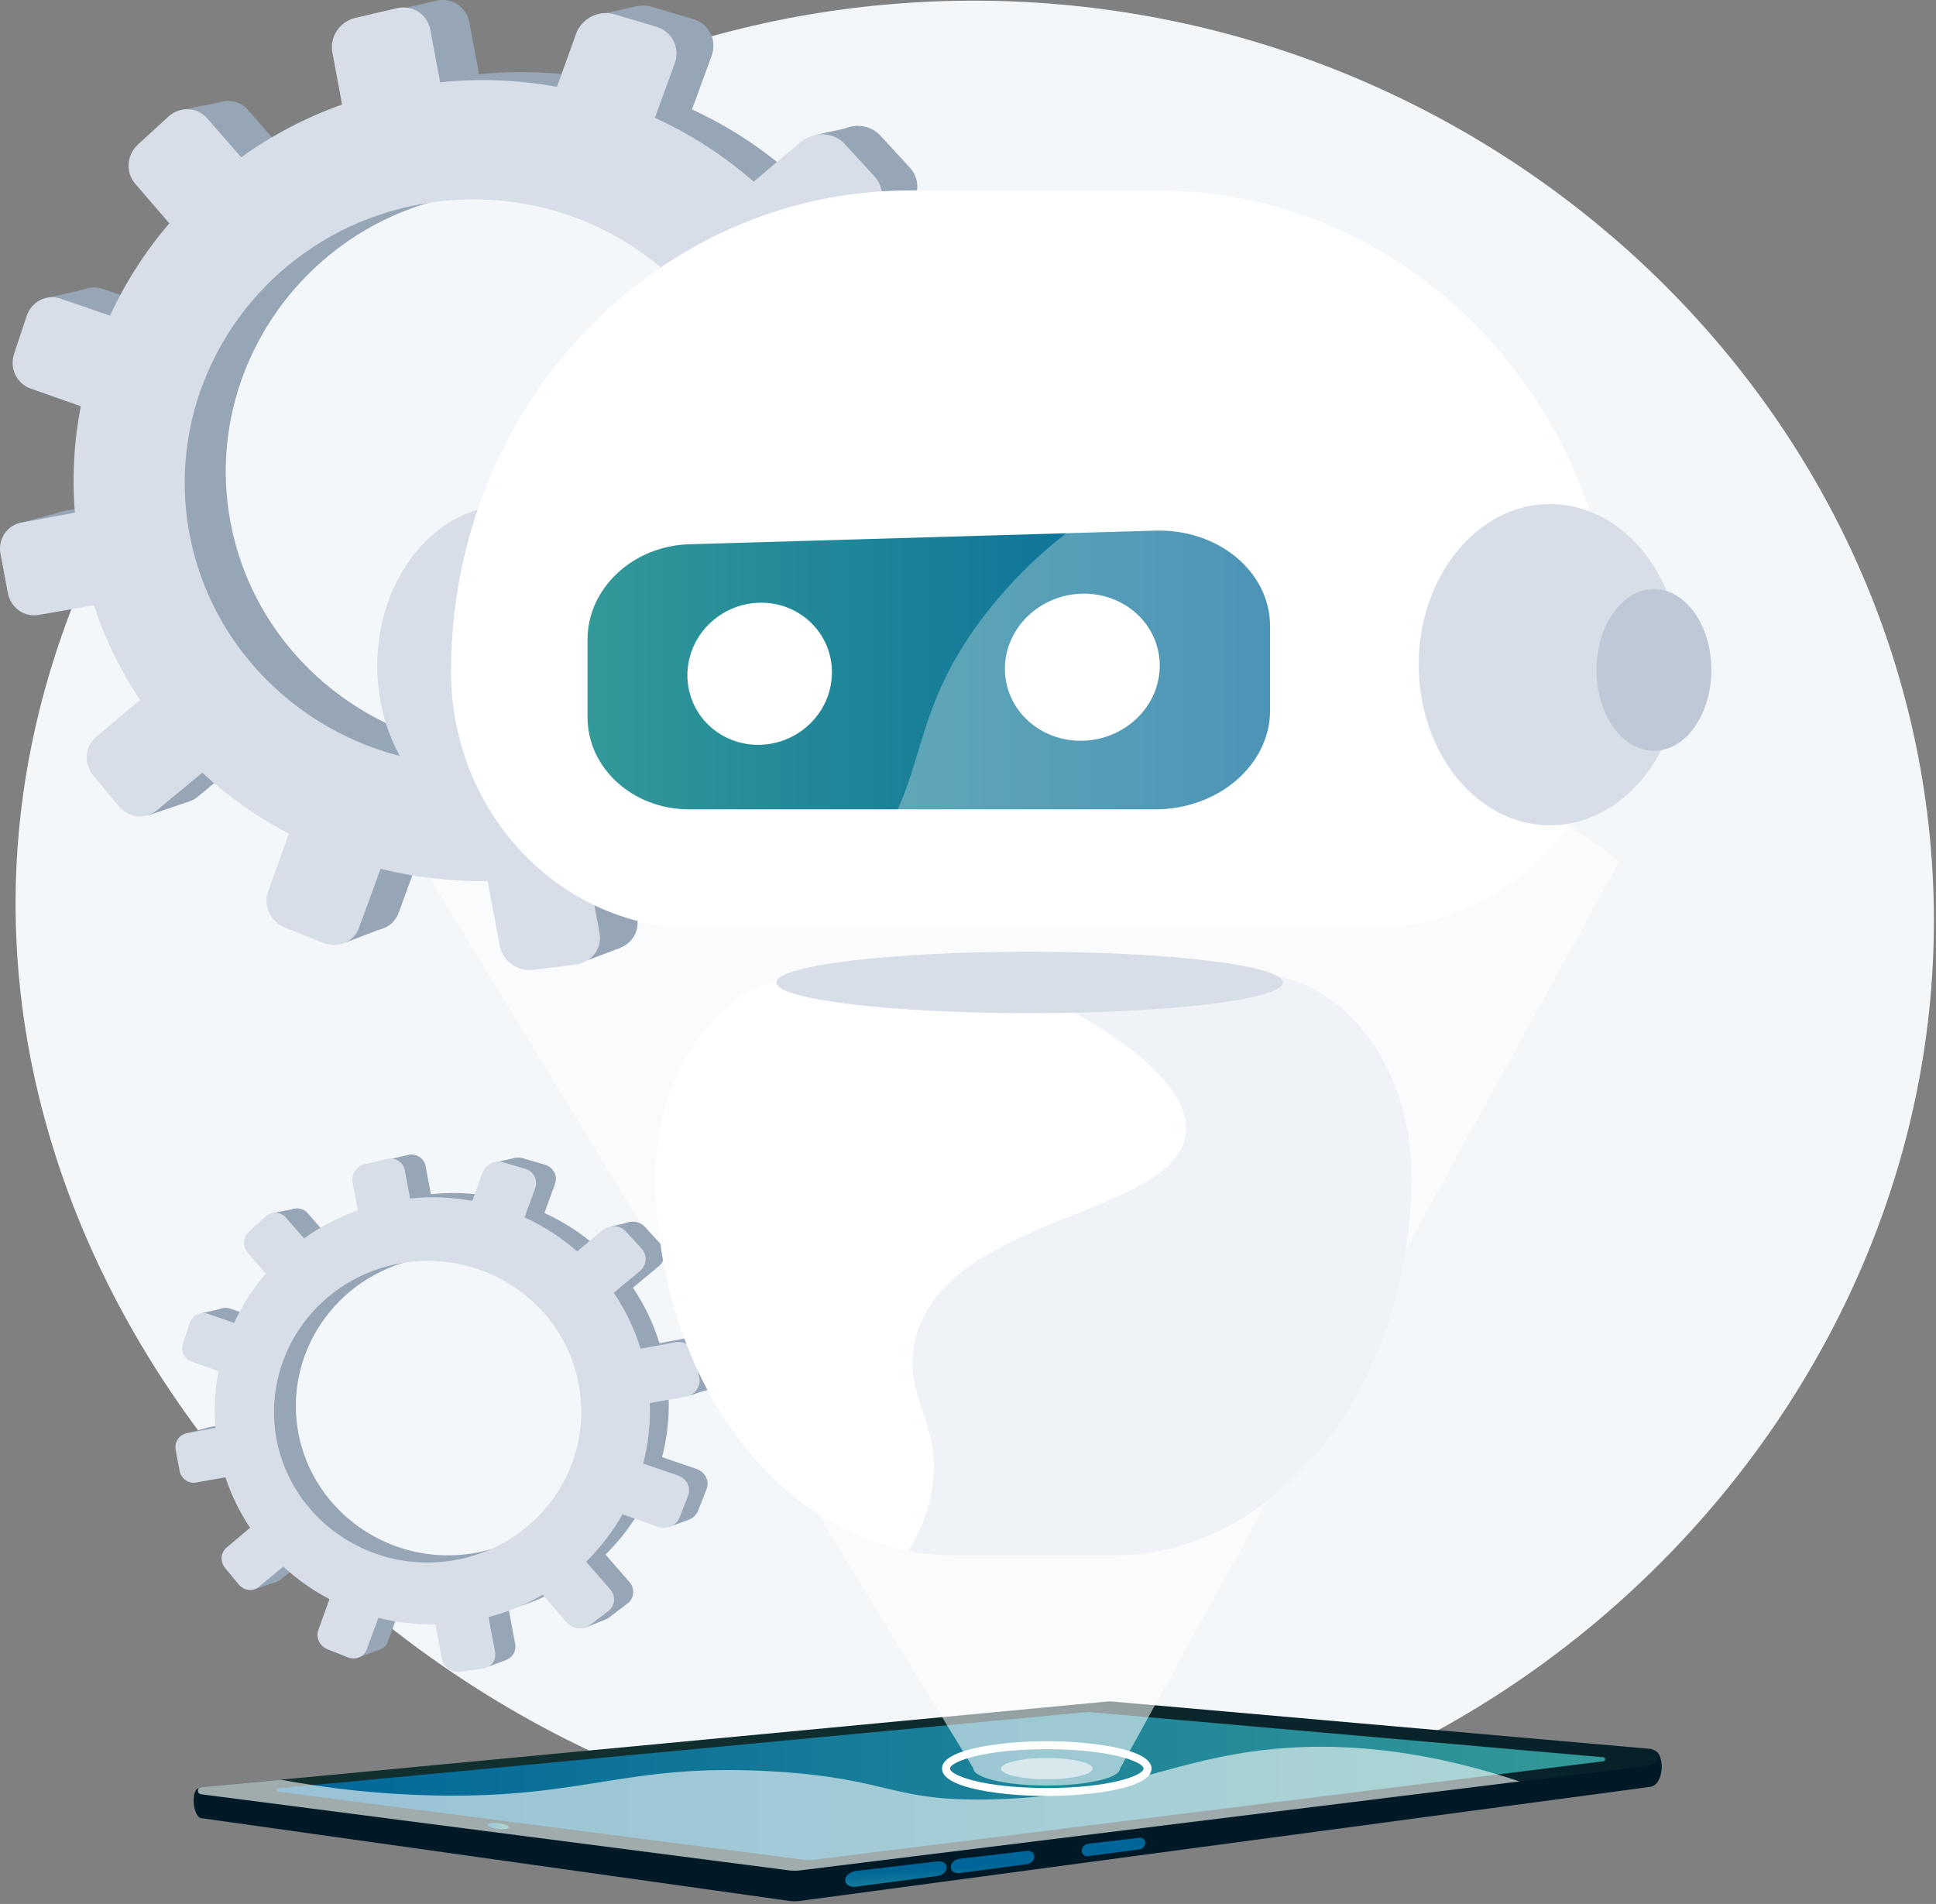 <?xml version="1.0" encoding="UTF-8"?> <svg xmlns="http://www.w3.org/2000/svg" width="548" height="539" viewBox="0 0 548 539" fill="none"><rect x="0" y="0" width="548" height="539" fill="#808080" stroke="none"/> <path d="M267.462 0.31C406.468 -3.749 526.875 95.985 545.067 226.849C564.962 369.93 455.486 498.667 320.787 519.287C153.241 544.934 -9.267 396.562 5.325 235.603C16.319 114.333 126.161 4.435 267.462 0.31Z" fill="#F4F7FA"></path> <path d="M56.407 506.23L313.632 488.434C313.942 488.407 314.254 488.407 314.563 488.434L467.749 495.381C471.415 495.714 471.247 505.329 467.088 505.854L226.393 538.143C225.408 538.268 224.411 538.268 223.425 538.143L56.88 514.695C54.658 514.302 53.846 506.417 56.407 506.23Z" fill="url(#paint0_linear_336_497)"></path> <path d="M56.916 505.945L313.632 481.673C313.942 481.645 314.253 481.645 314.563 481.673L467.001 495.083C469.799 495.33 469.871 499.404 467.081 499.757L226.387 529.518C225.401 529.644 224.404 529.644 223.419 529.518L56.874 507.952C55.701 507.778 55.731 506.066 56.916 505.945Z" fill="url(#paint1_linear_336_497)"></path> <path d="M228.937 526.6C228.583 526.599 228.229 526.576 227.877 526.532L78.607 507.2C78.496 507.185 78.393 507.13 78.32 507.044C78.246 506.959 78.206 506.849 78.208 506.736C78.21 506.623 78.253 506.515 78.329 506.431C78.406 506.348 78.51 506.296 78.622 506.285L307.836 484.657C307.887 484.654 307.939 484.654 307.991 484.657C308.037 484.657 308.084 484.657 308.131 484.657L453.845 497.473C453.984 497.485 454.115 497.548 454.21 497.651C454.306 497.753 454.36 497.887 454.363 498.028C454.365 498.168 454.316 498.304 454.224 498.41C454.133 498.516 454.005 498.584 453.866 498.601L229.959 526.536C229.62 526.578 229.279 526.6 228.937 526.6V526.6Z" fill="url(#paint2_linear_336_497)"></path> <path d="M144.017 517.302C143.962 517.748 142.559 517.939 140.882 517.739C139.205 517.54 137.886 517.007 137.941 516.56C137.996 516.114 139.4 515.923 141.077 516.123C142.754 516.323 144.071 516.856 144.017 517.302Z" fill="url(#paint3_linear_336_497)"></path> <path d="M265.404 531.071L242.294 534.113C240.598 534.326 239.224 533.508 239.224 532.263C239.224 531.02 240.607 529.85 242.294 529.652L265.404 526.948C266.833 526.78 267.98 527.56 267.98 528.69C267.98 529.818 266.833 530.884 265.404 531.071Z" fill="url(#paint4_linear_336_497)"></path> <path d="M290.642 527.749L271.616 530.254C270.235 530.436 269.108 529.674 269.108 528.554C269.108 527.43 270.235 526.387 271.616 526.217L290.642 523.991C291.827 523.853 292.779 524.575 292.779 525.603C292.779 526.634 291.827 527.594 290.642 527.749Z" fill="url(#paint5_linear_336_497)"></path> <path d="M322.533 523.551L308.056 525.463C307.018 525.599 306.167 524.921 306.167 523.946C306.167 522.971 307.015 522.083 308.056 521.96L322.533 520.261C322.738 520.229 322.948 520.243 323.148 520.301C323.348 520.359 323.532 520.461 323.689 520.598C323.845 520.735 323.97 520.905 324.054 521.095C324.138 521.286 324.18 521.493 324.176 521.701V521.701C324.163 522.154 323.991 522.587 323.69 522.926C323.39 523.264 322.98 523.486 322.533 523.551Z" fill="url(#paint6_linear_336_497)"></path> <g style="mix-blend-mode:soft-light" opacity="0.6"> <path d="M349.323 496.647C326.953 500.638 312.097 508.755 279.994 509.414C252.187 509.977 251.979 503.557 219.66 501.528C177.319 498.871 166.283 509.176 122.982 508.288C108.365 507.98 93.796 506.488 79.419 503.827L56.918 505.951C55.733 506.064 55.704 507.785 56.885 507.938L223.427 529.497C224.413 529.623 225.41 529.623 226.395 529.497L430.123 504.316C395.164 492.636 368.404 493.246 349.323 496.647Z" fill="white"></path> </g> <path d="M296.3 508.443C308.222 508.443 325.957 506.376 325.957 500.681C325.957 494.986 308.222 492.921 296.3 492.921C284.379 492.921 266.646 494.988 266.646 500.681C266.646 506.374 284.381 508.443 296.3 508.443ZM296.3 495.188C314.285 495.188 323.692 498.765 323.692 500.681C323.692 502.597 314.285 506.174 296.3 506.174C278.315 506.174 268.91 502.599 268.91 500.681C268.91 498.763 278.317 495.188 296.3 495.188Z" fill="white"></path> <g style="mix-blend-mode:soft-light" opacity="0.6"> <path d="M296.3 503.694C289.14 503.694 283.336 502.345 283.336 500.681C283.336 499.018 289.14 497.669 296.3 497.669C303.46 497.669 309.265 499.018 309.265 500.681C309.265 502.345 303.46 503.694 296.3 503.694Z" fill="white"></path> </g> <path opacity="0.56" d="M113.259 234.791L266.663 486.098L268.064 488.39L269.924 491.442L273.187 496.785L275.555 500.662C275.555 503.247 284.275 505.348 295.232 505.478C295.586 505.478 295.94 505.478 296.292 505.478C307.753 505.478 317.035 503.322 317.035 500.655L319.217 496.734L323.565 488.836L325.049 486.14L326.909 482.76L336.038 466.163L351.765 437.587L369.464 405.374L371.232 402.155L390.809 366.563L403.257 343.945L458.353 243.828C445.602 234.042 415.848 212.854 372.487 198.277C366.044 196.108 359.304 194.087 352.265 192.273C350.64 191.848 348.996 191.438 347.334 191.043C346.087 190.746 344.834 190.453 343.577 190.175C342.585 189.943 341.58 189.726 340.575 189.51H340.562C324.612 186.085 308.402 184.017 292.105 183.326C290.027 183.232 287.931 183.161 285.816 183.113C256.294 182.485 226.849 186.361 198.49 194.608C197.642 194.844 196.809 195.092 195.984 195.341C195.742 195.415 195.501 195.483 195.265 195.553C192.605 196.356 189.996 197.185 187.438 198.039C180.441 200.363 173.858 202.842 167.68 205.391C141.611 216.146 122.952 228.127 113.259 234.791Z" fill="white"></path> <path d="M17.984 144.689L33.067 141.878C32.248 131.892 32.802 121.841 34.712 112.006L20.575 106.997C16.712 105.627 14.666 101.287 15.996 97.289L19.545 86.629C20.883 82.61 25.119 80.428 29.015 81.769L42.945 86.559C47.285 77.194 52.885 68.469 59.59 60.628L50.015 49.526C47.259 46.34 47.617 41.405 50.802 38.48L59.316 30.675C62.537 27.724 67.411 27.913 70.201 31.115L79.769 42.085C88.47 35.846 97.999 30.856 108.079 27.261L105.34 12.633C104.53 8.316 107.388 3.991 111.734 2.965L123.368 0.223C127.769 -0.816 132.011 1.876 132.83 6.239L135.601 21.028C146.538 19.898 157.579 20.331 168.395 22.314L173.723 7.469C175.287 3.108 180.115 0.622 184.512 1.931L196.277 5.425C200.729 6.749 203.038 11.393 201.431 15.79L195.878 30.994C205.935 35.608 215.278 41.649 223.618 48.929L236.744 37.853C240.462 34.711 246.032 34.93 249.178 38.356L257.572 47.491C260.739 50.941 260.243 56.283 256.472 59.408L242.86 70.688C248.994 79.756 253.748 89.686 256.968 100.155L275.201 96.756C280.107 95.842 284.792 98.814 285.651 103.401L287.936 115.594C288.784 120.179 285.494 124.597 280.58 125.457L261.833 128.744C262.242 139.485 261.07 150.228 258.354 160.628L276.602 166.92C281.266 168.521 283.66 173.342 281.951 177.671L277.421 189.142C275.724 193.444 270.598 195.596 265.985 193.96L247.469 187.4C242.266 196.575 235.813 204.979 228.295 212.369L240.984 226.932C244.077 230.479 243.6 235.628 239.924 238.42L230.197 245.8C226.561 248.561 221.15 247.924 218.112 244.396L205.487 229.761C196.532 234.95 186.922 238.908 176.914 241.528L180.348 259.841C181.164 264.203 178.175 268.203 173.685 268.764L161.812 270.268C157.379 270.83 153.141 267.786 152.333 263.47L148.941 245.351C138.808 245.522 128.696 244.361 118.864 241.899L112.803 258.495C111.355 262.461 106.867 264.345 102.792 262.713L92.007 258.397C87.978 256.785 85.858 252.292 87.268 248.355L93.118 232.06C84.309 227.425 76.138 221.663 68.81 214.921L55.958 225.57C52.803 228.185 48.054 227.628 45.347 224.338L38.168 215.628C35.475 212.359 35.815 207.588 38.929 204.956L51.323 194.485C45.836 186.251 41.476 177.317 38.363 167.92L22.846 170.639C18.845 171.34 14.986 168.568 14.215 164.451L12.162 153.5C11.391 149.373 13.992 145.432 17.984 144.689ZM156.936 211.877C201.859 205.142 232.692 163.427 224.356 118.919C216.019 74.41 172.092 46.267 127.678 55.744C84.777 64.902 57.406 105.99 65.238 147.797C73.07 189.603 113.539 218.379 156.936 211.877V211.877Z" fill="#97A6B7"></path> <path d="M169.69 4.131L180.359 1.74L185.869 10.689L169.69 4.131Z" fill="#97A6B7"></path> <path d="M64.044 28.612L51.686 31.066L53.401 40.217L64.044 28.612Z" fill="#97A6B7"></path> <path d="M25.127 81.635L12.877 84.458L17.261 90.801L25.127 81.635Z" fill="#97A6B7"></path> <path d="M16.941 145.02L4.661 148.353L9.87 153.647L16.941 145.02Z" fill="#97A6B7"></path> <path d="M53.736 226.823L41.965 230.83L38.63 221.215L53.736 226.823Z" fill="#97A6B7"></path> <path d="M108.387 262.762L97.896 266.784L95.526 258.909L108.387 262.762Z" fill="#97A6B7"></path> <path d="M166.311 271.839L175.737 268.273L165.003 257.36L166.311 271.839Z" fill="#97A6B7"></path> <path d="M217.169 251.389L228.083 246.904L217.328 237.917L217.169 251.389Z" fill="#97A6B7"></path> <path d="M242.792 35.576L231.013 38.174L237.325 45.949L242.792 35.576Z" fill="#97A6B7"></path> <path d="M283.817 124.266L273.257 127.915L272.451 118.849L283.817 124.266Z" fill="#97A6B7"></path> <path d="M272.701 193.829L262.41 197.557L260.224 190.67L272.701 193.829Z" fill="#97A6B7"></path> <path d="M5.987 147.963L21.194 145.129C20.37 135.061 20.928 124.928 22.854 115.012L8.601 109.963C4.706 108.582 2.643 104.204 3.983 100.176L7.558 89.429C8.906 85.376 13.178 83.177 17.098 84.526L31.144 89.357C35.52 79.915 41.167 71.118 47.927 63.213L38.272 52.022C35.503 48.812 35.855 43.833 39.067 40.891L47.651 33.031C50.897 30.057 55.814 30.25 58.627 33.475L68.274 44.534C77.05 38.24 86.663 33.207 96.832 29.583L94.076 14.836C93.26 10.486 96.141 6.126 100.523 5.09L112.252 2.328C116.691 1.283 120.97 3.996 121.792 8.395L124.589 23.295C135.619 22.156 146.755 22.592 157.663 24.591L163.033 9.625C164.613 5.228 169.478 2.723 173.914 4.04L185.774 7.565C190.26 8.897 192.59 13.581 190.972 18.012L185.373 33.341C195.513 37.993 204.933 44.083 213.342 51.423L226.569 40.249C230.32 37.082 235.936 37.301 239.108 40.755L247.556 49.977C250.749 53.454 250.251 58.839 246.448 61.989L232.715 73.357C238.899 82.499 243.693 92.511 246.939 103.065L265.315 99.641C270.261 98.719 274.985 101.718 275.852 106.341L278.154 118.632C279.021 123.255 275.693 127.709 270.734 128.578L251.833 131.89C252.245 142.719 251.063 153.549 248.326 164.033L266.744 170.368C271.44 171.982 273.859 176.84 272.135 181.202L267.568 192.773C265.855 197.111 260.688 199.28 256.035 197.631L237.378 191.016C232.133 200.267 225.625 208.739 218.044 216.189L230.841 230.86C233.96 234.435 233.479 239.627 229.771 242.439L219.965 249.874C216.297 252.655 210.848 252.016 207.772 248.459L195.051 233.704C186.023 238.937 176.332 242.927 166.241 245.568L169.701 264.037C170.524 268.434 167.511 272.468 162.984 273.042L151.02 274.559C146.549 275.126 142.277 272.056 141.461 267.706L138.039 249.437C127.824 249.605 117.632 248.432 107.721 245.949L101.611 262.68C100.15 266.678 95.626 268.577 91.515 266.928L80.641 262.578C76.574 260.95 74.439 256.417 75.864 252.453L81.762 236.026C72.881 231.353 64.642 225.545 57.253 218.747L44.295 229.483C41.115 232.119 36.326 231.558 33.595 228.242L26.357 219.452C23.643 216.155 23.984 211.344 27.124 208.692L39.622 198.135C34.089 189.834 29.694 180.827 26.556 171.353L10.907 174.096C6.879 174.803 2.984 172.01 2.215 167.857L0.146 156.81C-0.66 152.683 1.963 148.712 5.987 147.963ZM146.087 215.692C191.383 208.894 222.473 166.848 214.067 121.976C205.66 77.104 161.371 48.73 116.596 58.289C73.345 67.521 45.739 108.945 53.628 151.092C61.517 193.238 102.327 222.258 146.087 215.692Z" fill="#D8DEE8"></path> <path d="M59.253 403.999L67.292 402.502C66.856 397.176 67.151 391.815 68.17 386.569L60.633 383.899C58.574 383.168 57.482 380.853 58.193 378.724L60.084 373.04C60.243 372.535 60.5 372.068 60.841 371.664C61.181 371.26 61.599 370.928 62.069 370.687C62.538 370.446 63.051 370.301 63.577 370.26C64.103 370.219 64.633 370.283 65.134 370.448L72.554 372.997C74.867 368.004 77.852 363.352 81.427 359.172L76.322 353.254C74.857 351.554 75.05 348.924 76.746 347.367L81.287 343.208C83.002 341.634 85.602 341.736 87.09 343.442L92.193 349.292C96.832 345.966 101.912 343.306 107.286 341.39L105.826 333.591C105.402 331.291 106.917 328.984 109.235 328.435L115.436 326.974C117.783 326.42 120.045 327.856 120.482 330.182L121.966 338.065C127.797 337.463 133.684 337.694 139.451 338.751L142.292 330.838C142.704 329.711 143.525 328.781 144.591 328.234C145.657 327.686 146.89 327.562 148.044 327.885L154.315 329.748C154.873 329.907 155.391 330.181 155.837 330.552C156.284 330.922 156.648 331.382 156.907 331.902C157.166 332.421 157.315 332.989 157.343 333.569C157.371 334.15 157.279 334.729 157.071 335.272L154.103 343.378C159.465 345.838 164.446 349.057 168.893 352.937L175.89 347.03C177.872 345.354 180.842 345.47 182.519 347.297L186.993 352.17C188.689 354.01 188.417 356.857 186.407 358.524L179.15 364.538C182.421 369.376 184.956 374.674 186.673 380.258L196.389 378.448C199.003 377.962 201.501 379.546 201.961 381.992L203.178 388.492C203.636 390.937 201.876 393.291 199.256 393.752L189.261 395.502C189.479 401.228 188.854 406.954 187.406 412.497L197.146 415.847C199.629 416.696 200.909 419.269 199.998 421.582L197.583 427.703C196.677 429.995 193.945 431.142 191.483 430.271L181.614 426.772C178.839 431.664 175.399 436.144 171.391 440.085L178.156 447.843C179.805 449.734 179.551 452.478 177.592 453.967L172.406 457.902C170.468 459.372 167.583 459.034 165.959 457.154L159.227 449.349C154.454 452.117 149.33 454.227 143.994 455.624L145.824 465.396C146.261 467.722 144.666 469.857 142.273 470.159L135.946 470.96C133.582 471.259 131.324 469.636 130.892 467.336L129.083 457.677C123.68 457.765 118.289 457.145 113.047 455.833L109.816 464.68C109.044 466.805 106.65 467.797 104.477 466.928L98.727 464.627C96.578 463.778 95.448 461.373 96.202 459.274L99.319 450.586C94.623 448.115 90.268 445.045 86.361 441.451L79.508 447.127C77.827 448.521 75.293 448.225 73.85 446.471L70.023 441.823C68.588 440.079 68.768 437.534 70.428 436.132L77.038 430.549C74.112 426.16 71.787 421.396 70.127 416.386L61.858 417.837C59.725 418.211 57.669 416.733 57.258 414.538L56.164 408.698C55.737 406.498 57.124 404.397 59.253 403.999ZM133.332 439.82C157.29 436.229 173.723 413.99 169.277 390.261C164.831 366.533 141.412 351.525 117.736 356.581C94.864 361.466 80.272 383.368 84.45 405.652C88.629 427.936 110.195 443.289 133.332 439.82Z" fill="#97A6B7"></path> <path d="M140.134 329.062L145.82 327.788L148.758 332.559L140.134 329.062Z" fill="#97A6B7"></path> <path d="M83.81 342.116L77.219 343.423L78.135 348.302L83.81 342.116Z" fill="#97A6B7"></path> <path d="M63.06 370.384L56.531 371.888L58.867 375.27L63.06 370.384Z" fill="#97A6B7"></path> <path d="M58.697 404.176L52.148 405.954L54.925 408.777L58.697 404.176Z" fill="#97A6B7"></path> <path d="M78.312 447.79L72.037 449.925L70.258 444.799L78.312 447.79Z" fill="#97A6B7"></path> <path d="M107.449 466.949L101.857 469.095L100.593 464.895L107.449 466.949Z" fill="#97A6B7"></path> <path d="M138.331 471.788L143.356 469.889L137.634 464.071L138.331 471.788Z" fill="#97A6B7"></path> <path d="M165.446 460.886L171.266 458.497L165.531 453.704L165.446 460.886Z" fill="#97A6B7"></path> <path d="M179.108 345.827L172.828 347.212L176.193 351.357L179.108 345.827Z" fill="#97A6B7"></path> <path d="M200.979 393.112L195.348 395.058L194.92 390.223L200.979 393.112Z" fill="#97A6B7"></path> <path d="M195.051 430.198L189.566 432.187L188.4 428.514L195.051 430.198Z" fill="#97A6B7"></path> <path d="M52.856 405.746L60.964 404.235C60.523 398.867 60.821 393.464 61.848 388.178L54.249 385.486C52.173 384.749 51.069 382.416 51.788 380.269L53.696 374.533C53.857 374.026 54.116 373.555 54.46 373.148C54.803 372.742 55.224 372.407 55.697 372.164C56.169 371.921 56.686 371.774 57.216 371.732C57.746 371.69 58.279 371.753 58.784 371.918L66.272 374.495C68.606 369.461 71.617 364.77 75.222 360.555L70.074 354.59C68.59 352.878 68.785 350.223 70.498 348.655L75.073 344.459C76.805 342.875 79.426 342.972 80.925 344.697L86.068 350.592C90.745 347.238 95.868 344.556 101.286 342.624L99.815 334.764C99.378 332.444 100.915 330.118 103.252 329.568L109.506 328.094C111.872 327.535 114.153 328.982 114.594 331.327L116.079 339.276C121.958 338.668 127.893 338.901 133.707 339.966L136.572 331.987C136.988 330.852 137.817 329.915 138.892 329.364C139.967 328.813 141.209 328.688 142.372 329.013L148.697 330.891C149.258 331.052 149.78 331.329 150.23 331.703C150.679 332.077 151.045 332.541 151.306 333.065C151.567 333.589 151.716 334.161 151.743 334.746C151.771 335.331 151.677 335.915 151.468 336.461L148.483 344.633C153.889 347.113 158.911 350.36 163.394 354.274L170.445 348.325C172.444 346.626 175.44 346.754 177.13 348.595L181.641 353.509C183.338 355.363 183.077 358.233 181.05 359.914L173.733 365.976C177.03 370.851 179.586 376.188 181.317 381.815L191.114 379.991C193.75 379.498 196.27 381.097 196.73 383.561L197.96 390.115C198.42 392.579 196.646 394.954 194.004 395.426L183.927 397.191C184.147 402.964 183.517 408.739 182.057 414.328L191.882 417.695C194.386 418.555 195.675 421.145 194.757 423.473L192.321 429.634C191.407 431.947 188.653 433.103 186.172 432.223L176.208 428.697C173.411 433.628 169.942 438.146 165.902 442.118L172.724 449.94C174.386 451.852 174.13 454.613 172.152 456.113L166.924 460.079C164.969 461.566 162.062 461.222 160.425 459.325L153.641 451.465C148.827 454.255 143.661 456.383 138.281 457.791L140.125 467.638C140.564 469.974 138.957 472.133 136.544 472.438L130.165 473.248C127.782 473.549 125.5 471.914 125.076 469.594L123.251 459.854C117.803 459.945 112.366 459.32 107.081 457.995L103.824 466.917C103.044 469.042 100.633 470.061 98.441 469.184L92.645 466.866C90.476 465.998 89.337 463.584 90.101 461.469L93.245 452.71C88.51 450.217 84.118 447.12 80.178 443.497L73.271 449.222C71.575 450.626 69.031 450.327 67.566 448.559L63.707 443.873C62.259 442.116 62.435 439.55 64.116 438.137L70.78 432.51C67.83 428.085 65.487 423.283 63.813 418.232L55.47 419.694C53.321 420.07 51.245 418.581 50.831 416.367L49.729 410.481C49.311 408.263 50.711 406.145 52.856 405.746ZM127.548 441.859C151.699 438.248 168.274 415.817 163.803 391.895C159.331 367.973 135.709 352.844 111.836 357.94C88.775 362.862 74.06 384.949 78.27 407.418C82.481 429.886 104.221 445.351 127.557 441.855L127.548 441.859Z" fill="#D8DEE8"></path> <path d="M143.956 233.963C123.425 233.963 106.782 213.602 106.782 188.486C106.782 163.369 123.425 143.009 143.956 143.009C164.487 143.009 181.131 163.369 181.131 188.486C181.131 213.602 164.487 233.963 143.956 233.963Z" fill="#D8DEE8"></path> <path d="M257.576 53.908H327.541C399.284 53.908 457.449 114.891 457.449 190.117C457.449 230.267 426.415 262.798 388.134 262.798H196.991C158.708 262.798 127.674 230.258 127.674 190.115C127.674 114.891 185.833 53.908 257.576 53.908Z" fill="white"></path> <path d="M269.862 440.31H315.254C361.8 440.31 399.532 392.231 399.532 332.924C399.532 301.272 379.39 275.623 354.562 275.623H230.557C205.72 275.623 185.587 301.278 185.587 332.924C185.587 392.231 223.319 440.31 269.862 440.31Z" fill="white"></path> <path d="M195.07 229.126H326.964C344.839 229.126 359.504 216.567 359.504 201.085V177.32C359.504 161.828 344.839 149.704 326.964 150.22L195.07 154.078C179.106 154.546 166.311 166.588 166.311 180.985V203.061C166.311 217.455 179.106 229.126 195.07 229.126Z" fill="url(#paint7_linear_336_497)"></path> <path d="M284.447 189.331C284.447 200.735 294.134 209.856 306.182 209.703C318.339 209.551 328.276 200.029 328.276 188.439C328.276 176.849 318.339 167.731 306.182 168.071C294.14 168.407 284.447 177.924 284.447 189.331Z" fill="white"></path> <path d="M194.572 191.156C194.572 202.177 203.621 210.997 214.868 210.855C226.215 210.713 235.487 201.508 235.487 190.323C235.487 179.139 226.215 170.314 214.868 170.633C203.621 170.948 194.572 180.135 194.572 191.156Z" fill="white"></path> <g style="mix-blend-mode:soft-light" opacity="0.3"> <path d="M244.294 244.544C264.074 221.258 255.284 202.636 281.144 171.079C316.724 127.658 358.232 132.572 367.74 103.122C370.374 94.963 370.677 83.761 363.61 68.284C417.803 83.942 457.449 134.004 457.449 193.348C457.449 231.707 426.415 262.801 388.134 262.801H221.562C231.53 257.352 238.824 250.985 244.294 244.544Z" fill="white"></path> </g> <path d="M438.75 233.646C418.219 233.646 401.576 213.286 401.576 188.169C401.576 163.053 418.219 142.692 438.75 142.692C459.281 142.692 475.924 163.053 475.924 188.169C475.924 213.286 459.281 233.646 438.75 233.646Z" fill="#D8DEE8"></path> <path d="M468.156 212.554C459.179 212.554 451.901 202.306 451.901 189.665C451.901 177.023 459.179 166.775 468.156 166.775C477.133 166.775 484.411 177.023 484.411 189.665C484.411 202.306 477.133 212.554 468.156 212.554Z" fill="#BFC8D6"></path> <g style="mix-blend-mode:multiply" opacity="0.4"> <path d="M258.683 381.193C264.91 343.924 333.797 344.825 335.671 320.465C337.115 301.686 297.564 283.094 292.594 280.758C288.472 278.824 284.251 277.11 279.948 275.623H354.562C379.397 275.623 399.532 301.278 399.532 332.924C399.532 392.231 361.793 440.31 315.254 440.31H269.862C265.556 440.311 261.26 439.897 257.033 439.074C260.983 432.835 263.559 426.012 264.183 418.562C265.563 402.054 256.27 395.634 258.683 381.193Z" fill="#D8DEE8"></path> </g> <path d="M291.441 286.829C251.848 286.829 219.751 282.935 219.751 278.132C219.751 273.329 251.848 269.435 291.441 269.435C331.034 269.435 363.131 273.329 363.131 278.132C363.131 282.935 331.034 286.829 291.441 286.829Z" fill="#D8DEE8"></path> <defs> <linearGradient id="paint0_linear_336_497" x1="262.007" y1="466.983" x2="262.399" y2="492.375" gradientUnits="userSpaceOnUse"> <stop stop-color="#112F2F"></stop> <stop offset="1" stop-color="#001926"></stop> </linearGradient> <linearGradient id="paint1_linear_336_497" x1="257.608" y1="517.372" x2="298.223" y2="394.638" gradientUnits="userSpaceOnUse"> <stop stop-color="#112F2F"></stop> <stop offset="1" stop-color="#001926"></stop> </linearGradient> <linearGradient id="paint2_linear_336_497" x1="78.196" y1="505.624" x2="454.365" y2="505.624" gradientUnits="userSpaceOnUse"> <stop stop-color="#006699"></stop> <stop offset="1" stop-color="#339999"></stop> </linearGradient> <linearGradient id="paint3_linear_336_497" x1="137.256" y1="514.975" x2="143.316" y2="515.708" gradientUnits="userSpaceOnUse"> <stop stop-color="#006699"></stop> <stop offset="1" stop-color="#339999"></stop> </linearGradient> <linearGradient id="paint4_linear_336_497" x1="253.559" y1="529.355" x2="253.978" y2="540.119" gradientUnits="userSpaceOnUse"> <stop stop-color="#006699"></stop> <stop offset="1" stop-color="#339999"></stop> </linearGradient> <linearGradient id="paint5_linear_336_497" x1="280.989" y1="528.289" x2="281.408" y2="539.052" gradientUnits="userSpaceOnUse"> <stop stop-color="#006699"></stop> <stop offset="1" stop-color="#339999"></stop> </linearGradient> <linearGradient id="paint6_linear_336_497" x1="315.331" y1="526.954" x2="315.748" y2="537.72" gradientUnits="userSpaceOnUse"> <stop stop-color="#006699"></stop> <stop offset="1" stop-color="#339999"></stop> </linearGradient> <linearGradient id="paint7_linear_336_497" x1="359.504" y1="189.665" x2="166.311" y2="189.665" gradientUnits="userSpaceOnUse"> <stop stop-color="#006699"></stop> <stop offset="1" stop-color="#339999"></stop> </linearGradient> </defs> </svg> 